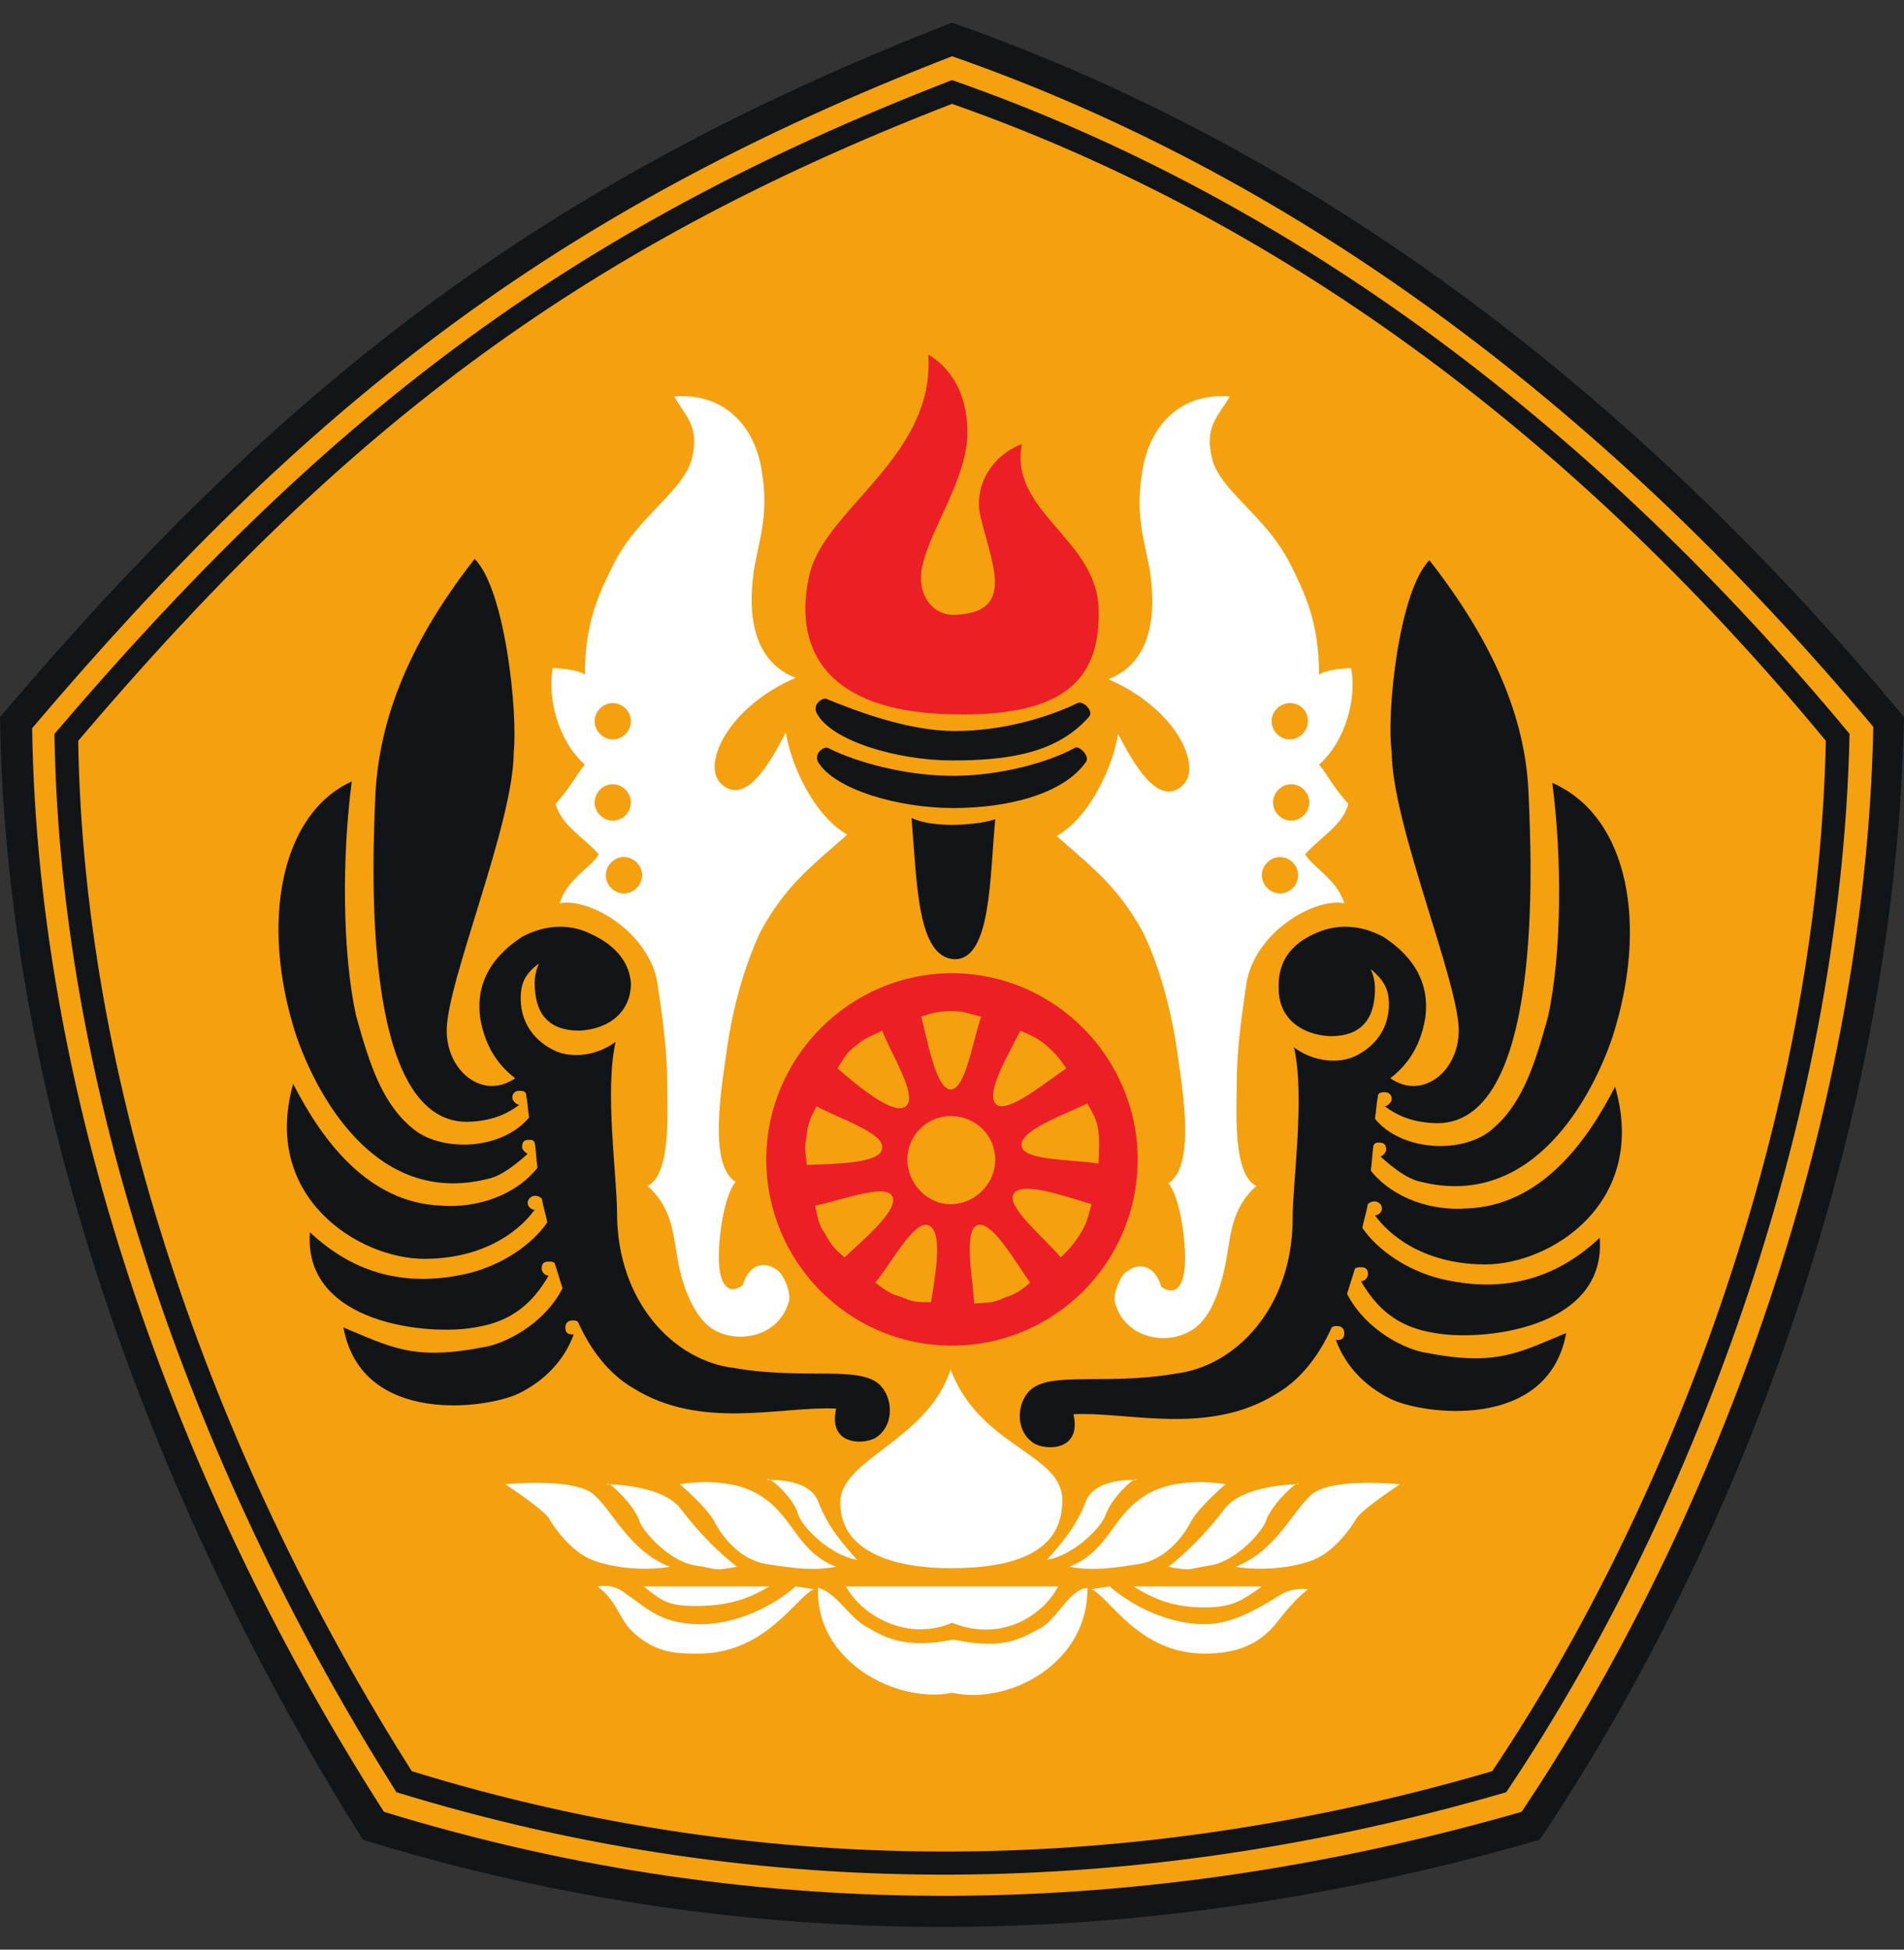 <svg width="42" height="43" viewBox="0 0 42 43" fill="none" xmlns="http://www.w3.org/2000/svg">
<rect x="0" y="0" width="42" height="43" fill="#333333" stroke="none"/>
<path fill-rule="evenodd" clip-rule="evenodd" d="M21 0.5C29.129 3.341 36.15 8.775 42 15.815C41.815 25.078 38.182 34.309 33.963 40.577C25.434 43.047 16.628 43.233 8.006 40.577C3.479 33.383 0.123 24.491 0 15.815C6.189 8.528 11.886 4.051 21 0.5Z" fill="#121517"/>
<path fill-rule="evenodd" clip-rule="evenodd" d="M21.001 1.241C28.884 3.989 35.627 9.238 41.323 16.031C41.139 24.985 37.628 33.908 33.564 39.96C25.312 42.337 16.813 42.523 8.469 39.96C4.035 33.044 0.832 24.429 0.709 16.061C6.683 9.022 12.164 4.668 21.001 1.241Z" fill="#F5A00E"/>
<path fill-rule="evenodd" clip-rule="evenodd" d="M21 1.766C28.698 4.452 35.288 9.547 40.799 16.185C40.615 24.892 37.197 33.63 33.225 39.528C25.188 41.874 16.874 42.029 8.745 39.528C4.465 32.766 1.324 24.367 1.201 16.185C7.052 9.331 12.379 5.101 21 1.766Z" fill="#121517"/>
<path fill-rule="evenodd" clip-rule="evenodd" d="M21 2.291C28.483 4.915 34.918 9.855 40.276 16.339C40.091 24.83 36.766 33.321 32.917 39.064C25.096 41.349 16.997 41.504 9.084 39.064C4.896 32.457 1.848 24.275 1.725 16.339C7.421 9.639 12.625 5.533 21 2.291Z" fill="#F5A00E"/>
<path fill-rule="evenodd" clip-rule="evenodd" d="M21.001 2.847C28.268 5.378 34.518 10.226 39.722 16.494C39.537 24.738 36.335 32.982 32.578 38.57C24.973 40.763 17.121 40.948 9.423 38.57C5.358 32.148 2.402 24.213 2.279 16.463C7.791 9.979 12.872 5.996 21.001 2.847Z" fill="#F5A00E"/>
<path fill-rule="evenodd" clip-rule="evenodd" d="M14.872 8.744C15.118 9.176 15.426 9.392 15.272 10.072C15.118 10.813 14.102 11.338 13.548 12.418C13.24 13.036 12.901 13.684 12.901 14.888C12.901 14.888 12.84 14.765 12.193 14.734C12.07 15.413 12.316 16.34 12.901 16.864C12.716 17.081 12.593 17.358 12.255 17.729C12.378 18.192 12.84 18.439 13.209 18.84C13.055 19.118 12.501 19.396 12.347 19.921C13.024 19.798 14.318 20.57 14.502 21.681C14.595 22.329 14.718 23.101 14.718 23.904C14.718 24.522 14.81 25.88 14.287 26.158C14.903 26.714 14.841 27.362 14.995 28.011C15.149 28.659 15.426 29.153 15.765 29.338C16.319 29.647 17.181 29.462 17.397 28.721C17.458 28.567 17.335 28.227 17.212 28.073C16.935 27.795 16.535 27.826 16.381 28.35C16.073 28.567 15.857 28.35 15.857 27.733C15.857 27.115 16.011 26.313 16.227 26.066C15.58 25.664 15.95 23.781 16.073 22.885C16.227 21.99 16.473 21.187 16.781 20.539C17.335 19.52 17.92 19.087 18.69 18.408C17.982 18.007 17.458 16.926 17.335 16.154C17.027 16.741 16.473 17.791 15.919 17.297C15.457 16.895 16.042 15.598 17.551 14.95C16.689 14.611 16.473 13.715 16.627 12.604C16.719 11.986 16.966 11.399 16.812 10.442C16.689 9.485 16.042 8.651 14.872 8.744ZM13.763 18.902C13.979 18.902 14.164 19.087 14.164 19.304C14.164 19.52 13.979 19.705 13.763 19.705C13.548 19.705 13.363 19.52 13.363 19.304C13.363 19.087 13.548 18.902 13.763 18.902ZM13.517 17.297C13.733 17.297 13.917 17.482 13.917 17.698C13.917 17.914 13.733 18.099 13.517 18.099C13.302 18.099 13.117 17.914 13.117 17.698C13.117 17.482 13.302 17.297 13.517 17.297ZM13.517 15.506C13.733 15.506 13.917 15.691 13.917 15.907C13.917 16.123 13.733 16.309 13.517 16.309C13.302 16.309 13.117 16.123 13.117 15.907C13.117 15.691 13.302 15.506 13.517 15.506Z" fill="white"/>
<path fill-rule="evenodd" clip-rule="evenodd" d="M23.771 15.506C23.063 15.845 22.077 16.123 21.061 16.123C20.045 16.123 18.906 15.691 18.228 15.413C18.136 15.382 17.92 15.537 18.013 15.722C18.321 16.339 19.799 16.772 21 16.772C22.231 16.772 23.309 16.617 24.017 15.815C24.14 15.691 23.894 15.444 23.771 15.506ZM20.107 18.038C20.353 18.161 20.722 18.192 21 18.192C21.277 18.192 21.677 18.161 21.954 18.069C21.831 19.365 21.862 21.156 21.061 21.156C20.23 21.125 20.23 19.489 20.107 18.038ZM23.709 16.494C23.093 16.833 22.016 17.111 21.03 17.111C20.014 17.111 18.936 16.833 18.259 16.494C18.167 16.463 17.951 16.617 18.044 16.803C18.413 17.42 19.829 17.822 21.03 17.822C22.231 17.822 23.463 17.513 23.956 16.803C24.048 16.679 23.802 16.432 23.709 16.494Z" fill="#121517"/>
<path fill-rule="evenodd" clip-rule="evenodd" d="M12.902 20.539C12.41 20.353 11.917 20.446 11.517 20.662C10.993 21.002 10.47 21.558 10.593 22.453C10.716 23.194 11.086 23.564 11.363 23.781C10.655 24.275 9.854 23.626 9.854 22.731C9.854 21.65 11.332 18.161 11.332 16.587C11.424 15.722 11.147 13.005 10.47 12.326C8.899 14.332 8.376 16 8.284 17.451C8.222 18.871 7.914 24.923 10.408 24.738C10.901 24.707 11.209 24.552 11.455 24.367C11.393 24.367 11.301 24.275 11.301 24.213C11.301 24.089 11.393 24.058 11.455 24.058C11.578 24.058 11.609 24.089 11.609 24.182C11.64 24.305 11.64 24.46 11.671 24.645C11.086 25.355 9.792 25.417 9.146 24.923C8.437 24.367 8.16 23.503 7.852 22.391C7.545 20.971 7.545 18.871 7.76 17.235C6.19 17.945 5.728 20.353 6.528 22.823C6.959 24.089 8.253 26.621 10.747 26.004C11.055 25.942 11.363 25.695 11.64 25.448C11.578 25.417 11.517 25.355 11.517 25.294C11.517 25.17 11.578 25.139 11.671 25.139C11.732 25.139 11.763 25.139 11.794 25.201C11.825 25.355 11.825 25.541 11.855 25.757C11.363 26.374 10.501 26.652 9.731 26.59C8.13 26.529 7.113 25.17 6.467 23.904C5.759 26.405 7.914 27.764 9.361 27.764C10.531 27.764 11.363 27.27 11.794 26.683C11.732 26.683 11.64 26.621 11.64 26.529C11.64 26.436 11.732 26.374 11.794 26.374C11.886 26.374 11.917 26.405 11.948 26.436C11.948 26.436 11.948 26.436 11.948 26.405C11.979 26.621 12.04 26.776 12.071 26.961C11.732 27.455 11.086 27.887 10.377 28.072C8.992 28.412 7.822 28.103 6.836 27.177C6.682 29.215 9.484 29.462 10.47 29.277C11.301 29.153 11.763 28.721 12.102 28.134C12.009 28.134 11.948 28.042 11.948 27.98C11.948 27.856 12.009 27.825 12.102 27.825C12.163 27.825 12.194 27.825 12.225 27.856C12.225 27.856 12.225 27.856 12.225 27.825C12.287 28.011 12.348 28.227 12.41 28.412C11.979 29.246 11.086 29.647 10.685 29.709C9.115 30.018 8.622 29.709 7.575 29.277C7.976 31.469 10.778 31.067 11.455 30.728C12.009 30.45 12.44 30.018 12.656 29.431C12.656 29.431 12.656 29.431 12.625 29.431C12.502 29.431 12.471 29.369 12.471 29.277C12.471 29.184 12.533 29.122 12.625 29.122C12.656 29.122 12.718 29.122 12.748 29.153C13.025 29.771 13.426 30.296 13.949 30.604C15.458 31.561 17.244 31.006 18.445 31.067C18.26 31.87 19.03 31.87 19.307 31.716C19.707 31.469 19.707 30.913 19.461 30.604C19.061 30.079 17.798 30.45 16.197 30.172C14.873 30.018 13.611 28.721 13.611 26.745C13.611 25.942 13.333 24.058 13.58 22.978C13.118 23.317 12.594 23.317 12.287 23.194C11.917 23.04 11.486 22.669 11.486 22.021C11.486 21.65 11.609 21.465 11.886 21.249C11.825 21.403 11.794 21.527 11.794 21.681C11.794 22.36 12.102 22.731 12.779 22.731C13.426 22.7 13.918 22.329 13.918 21.681C13.857 21.002 13.272 20.693 12.902 20.539Z" fill="#121517"/>
<path fill-rule="evenodd" clip-rule="evenodd" d="M16.935 32.642C16.935 32.642 17.828 32.58 18.044 33.105C18.259 33.692 18.66 34.124 18.906 34.402C18.321 34.309 17.705 33.692 17.613 33.414C17.49 32.982 16.904 32.519 16.935 32.642ZM14.995 32.735C14.995 32.735 16.104 32.519 16.812 33.013C17.52 33.476 17.582 34.217 18.444 34.556C17.921 34.649 17.49 34.587 16.904 34.495C16.32 34.402 15.919 33.877 15.765 33.568C15.581 33.229 14.995 32.735 14.995 32.735ZM11.146 32.735C11.146 32.735 12.624 32.58 13.086 32.951C13.518 33.321 13.887 34.217 14.78 34.556C14.226 34.649 13.518 34.587 13.056 34.402C12.594 34.217 12.224 33.692 12.101 33.476C11.947 33.26 11.146 32.735 11.146 32.735ZM13.394 32.735C13.394 32.735 14.626 32.735 15.026 33.291C15.427 33.815 15.827 34.217 16.258 34.556C15.704 34.649 15.919 34.618 15.334 34.526C14.749 34.433 14.164 33.754 14.102 33.538C13.979 33.167 13.364 32.611 13.394 32.735ZM16.966 34.989C16.474 35.297 15.981 35.421 15.334 35.421C14.718 35.421 14.595 35.297 14.195 34.989H16.966ZM17.551 34.989C17.058 35.421 16.258 35.822 15.457 35.822C14.564 35.822 14.257 35.452 13.795 35.143C13.733 35.081 13.487 34.927 13.179 34.989C13.641 35.328 13.641 35.73 14.01 36.038C14.503 36.471 14.934 36.471 15.457 36.471C16.904 36.44 17.551 35.236 17.951 35.05L17.551 34.989ZM20.969 30.203C20.476 31.747 18.567 32.179 18.537 33.105C18.506 34.186 19.645 34.587 20.969 34.587C22.293 34.587 23.432 34.279 23.432 33.105C23.463 32.056 21.616 31.932 20.969 30.203ZM23.34 34.989H18.66C19.06 35.699 20.076 36.193 21 35.791C22.17 36.255 23.063 35.544 23.34 34.989ZM21 37.335C19.799 37.582 17.982 36.656 18.044 35.02C18.444 35.112 18.752 35.699 19.122 35.884C19.491 36.1 19.953 36.378 21.031 36.162C22.201 36.409 22.57 36.1 22.94 35.915C23.309 35.73 23.586 35.05 23.987 35.02C24.017 36.656 22.293 37.613 21 37.335ZM25.064 32.642C25.064 32.642 24.171 32.58 23.956 33.105C23.74 33.692 23.34 34.124 23.094 34.402C23.679 34.309 24.295 33.692 24.387 33.414C24.541 32.982 25.095 32.519 25.064 32.642ZM27.035 32.735C27.035 32.735 25.927 32.519 25.218 33.013C24.51 33.476 24.448 34.217 23.586 34.556C24.11 34.649 24.541 34.587 25.126 34.495C25.711 34.402 26.111 33.877 26.265 33.568C26.45 33.229 27.035 32.735 27.035 32.735ZM30.884 32.735C30.884 32.735 29.406 32.58 28.944 32.951C28.513 33.321 28.144 34.217 27.251 34.556C27.805 34.649 28.513 34.587 28.975 34.402C29.437 34.217 29.806 33.692 29.93 33.476C30.083 33.26 30.884 32.735 30.884 32.735ZM28.636 32.735C28.636 32.735 27.405 32.735 27.004 33.291C26.604 33.815 26.204 34.217 25.773 34.556C26.327 34.649 26.111 34.618 26.696 34.526C27.281 34.433 27.866 33.754 27.928 33.538C28.051 33.167 28.667 32.611 28.636 32.735ZM25.003 34.989C25.495 35.297 25.927 35.452 26.573 35.452C27.189 35.452 27.405 35.297 27.836 34.989H25.003ZM24.479 34.989C24.972 35.421 25.773 35.822 26.573 35.822C27.343 35.822 28.051 35.267 28.359 35.112C28.451 35.081 28.636 35.02 28.852 35.05C28.39 35.421 28.205 35.791 27.959 36.008C27.589 36.347 27.127 36.471 26.573 36.471C25.126 36.471 24.479 35.236 24.079 35.05L24.479 34.989Z" fill="white"/>
<path fill-rule="evenodd" clip-rule="evenodd" d="M20.477 7.818C20.631 10.072 18.198 11.214 17.859 12.665C17.551 13.962 17.859 15.691 21 15.753C23.494 15.815 24.295 14.981 24.233 13.375C24.141 11.862 22.262 11.276 22.54 9.794C21.893 10.041 21.493 10.689 21.616 11.338C21.862 12.418 22.447 13.53 21.031 13.561C20.538 13.561 20.199 13.067 20.353 12.449C20.538 11.646 21.339 10.535 21.339 9.547C21.339 8.867 21.123 8.219 20.477 7.818Z" fill="#EC1E26"/>
<path fill-rule="evenodd" clip-rule="evenodd" d="M19.983 24.398C20.261 24.182 19.645 23.225 19.46 22.731C19.214 22.854 19.09 22.885 18.906 23.04C18.659 23.225 18.629 23.317 18.475 23.564C18.967 23.997 19.737 24.614 19.983 24.398ZM20.969 24.028C21.308 24.028 21.462 22.916 21.646 22.422C21.369 22.36 21.277 22.299 21 22.299C20.723 22.299 20.599 22.329 20.322 22.422C20.476 23.04 20.661 24.028 20.969 24.028ZM21.985 24.367C22.262 24.553 23.093 23.842 23.524 23.564C23.371 23.348 23.309 23.256 23.093 23.07C22.878 22.885 22.785 22.854 22.508 22.731C22.231 23.287 21.708 24.151 21.985 24.367ZM22.539 25.294C22.601 25.602 23.709 25.572 24.233 25.664C24.233 25.386 24.264 25.263 24.233 24.985C24.202 24.707 24.14 24.614 23.986 24.337C23.401 24.614 22.447 24.954 22.539 25.294ZM22.354 26.343C22.201 26.621 23.063 27.331 23.401 27.733C23.586 27.548 23.678 27.455 23.832 27.208C23.986 26.961 23.986 26.868 24.079 26.559C23.463 26.374 22.508 26.035 22.354 26.343ZM21.554 27.023C21.246 27.146 21.462 28.258 21.492 28.752C21.769 28.721 21.893 28.752 22.139 28.628C22.416 28.536 22.508 28.474 22.724 28.289C22.354 27.764 21.862 26.899 21.554 27.023ZM20.476 27.023C20.168 26.899 19.645 27.887 19.306 28.289C19.522 28.443 19.614 28.536 19.86 28.597C20.137 28.721 20.23 28.721 20.538 28.721C20.63 28.134 20.815 27.146 20.476 27.023ZM19.676 26.374C19.522 26.096 18.475 26.498 17.982 26.59C18.044 26.868 18.044 26.992 18.198 27.208C18.352 27.486 18.413 27.548 18.629 27.733C19.09 27.301 19.86 26.652 19.676 26.374ZM19.46 25.325C19.522 24.985 18.444 24.645 18.013 24.398C17.89 24.645 17.828 24.738 17.797 25.016C17.736 25.325 17.767 25.417 17.797 25.695C18.444 25.664 19.429 25.664 19.46 25.325ZM20.969 24.614C20.445 24.614 20.014 25.047 20.014 25.572C20.014 26.096 20.445 26.559 20.969 26.559C21.492 26.559 21.954 26.127 21.954 25.572C21.954 25.047 21.523 24.614 20.969 24.614ZM21 21.465C18.752 21.465 16.904 23.317 16.904 25.572C16.904 27.826 18.721 29.678 21 29.678C23.247 29.678 25.095 27.856 25.095 25.572C25.095 23.317 23.247 21.465 21 21.465Z" fill="#EC1E26"/>
<path fill-rule="evenodd" clip-rule="evenodd" d="M29.129 20.539C29.622 20.353 30.115 20.446 30.515 20.662C31.038 21.002 31.562 21.558 31.439 22.453C31.316 23.194 30.946 23.564 30.669 23.781C31.377 24.275 32.178 23.626 32.178 22.731C32.178 21.65 30.7 18.161 30.7 16.587C30.577 15.753 30.854 13.036 31.531 12.356C33.102 14.363 33.656 16.031 33.717 17.482C33.779 18.902 34.087 24.954 31.593 24.769C31.1 24.738 30.792 24.583 30.546 24.398C30.607 24.398 30.7 24.305 30.7 24.244C30.7 24.12 30.607 24.089 30.546 24.089C30.423 24.089 30.392 24.12 30.392 24.213C30.361 24.336 30.361 24.491 30.33 24.676C30.915 25.386 32.209 25.448 32.855 24.954C33.563 24.398 33.84 23.534 34.148 22.422C34.456 21.002 34.456 18.902 34.241 17.266C35.934 18.007 36.365 20.415 35.565 22.885C35.134 24.151 33.84 26.683 31.346 26.066C31.038 26.004 30.731 25.757 30.453 25.51C30.515 25.479 30.577 25.417 30.577 25.355C30.577 25.232 30.515 25.201 30.423 25.201C30.361 25.201 30.33 25.201 30.299 25.263C30.269 25.417 30.269 25.602 30.238 25.819C30.731 26.436 31.593 26.714 32.362 26.652C33.964 26.59 34.98 25.232 35.627 23.966C36.365 26.529 34.21 27.887 32.763 27.887C31.593 27.887 30.761 27.393 30.33 26.806C30.392 26.806 30.484 26.745 30.484 26.652C30.484 26.559 30.392 26.498 30.33 26.498C30.238 26.498 30.207 26.529 30.176 26.559C30.176 26.559 30.176 26.559 30.176 26.529C30.145 26.745 30.084 26.899 30.053 27.084C30.392 27.578 31.038 28.011 31.747 28.196C33.132 28.536 34.302 28.227 35.288 27.3C35.442 29.338 32.64 29.585 31.654 29.4C30.823 29.277 30.361 28.844 30.022 28.258C30.115 28.258 30.176 28.165 30.176 28.103C30.176 27.98 30.115 27.949 30.022 27.949C29.961 27.949 29.93 27.949 29.899 27.98C29.899 27.98 29.899 27.98 29.899 27.949C29.838 28.134 29.776 28.35 29.714 28.536C30.145 29.369 31.038 29.771 31.439 29.832C33.009 30.141 33.502 29.832 34.549 29.4C34.148 31.592 31.346 31.191 30.669 30.851C30.115 30.573 29.684 30.141 29.468 29.555C29.468 29.555 29.468 29.555 29.499 29.555C29.622 29.555 29.653 29.493 29.653 29.4C29.653 29.308 29.591 29.246 29.499 29.246C29.468 29.246 29.407 29.246 29.376 29.277C29.099 29.894 28.698 30.419 28.175 30.728C26.666 31.685 24.88 31.129 23.679 31.191C23.864 31.994 23.094 31.994 22.817 31.839C22.417 31.592 22.417 31.037 22.663 30.728C23.063 30.203 24.326 30.573 25.927 30.296C27.251 30.141 28.514 28.844 28.514 26.868C28.514 26.066 28.791 24.182 28.544 23.101C29.006 23.441 29.53 23.441 29.838 23.317C30.207 23.163 30.638 22.793 30.638 22.144C30.638 21.774 30.484 21.588 30.238 21.372C30.299 21.527 30.33 21.65 30.33 21.805C30.33 22.484 30.022 22.854 29.345 22.854C28.698 22.823 28.206 22.453 28.206 21.805C28.175 21.002 28.729 20.693 29.129 20.539Z" fill="#121517"/>
<path fill-rule="evenodd" clip-rule="evenodd" d="M27.127 8.744C26.88 9.176 26.573 9.392 26.727 10.072C26.88 10.813 27.897 11.338 28.451 12.418C28.759 13.036 29.098 13.684 29.098 14.888C29.098 14.888 29.159 14.765 29.806 14.734C29.929 15.413 29.683 16.34 29.098 16.864C29.282 17.081 29.405 17.358 29.744 17.729C29.621 18.192 29.159 18.439 28.79 18.84C28.944 19.118 29.498 19.396 29.652 19.921C28.974 19.798 27.681 20.57 27.496 21.681C27.404 22.329 27.281 23.101 27.281 23.904C27.281 24.522 27.188 25.88 27.712 26.158C27.096 26.714 27.158 27.362 27.004 28.011C26.85 28.69 26.603 29.184 26.234 29.369C25.68 29.678 24.817 29.493 24.602 28.752C24.54 28.597 24.663 28.258 24.787 28.103C25.064 27.826 25.464 27.856 25.618 28.381C25.926 28.597 26.141 28.381 26.141 27.764C26.141 27.146 25.988 26.343 25.772 26.096C26.419 25.695 26.049 23.812 25.926 22.916C25.772 22.021 25.526 21.218 25.218 20.57C24.663 19.551 24.078 19.118 23.309 18.439C24.017 18.038 24.54 16.957 24.663 16.185C24.971 16.772 25.526 17.822 26.08 17.328C26.542 16.926 25.957 15.629 24.448 14.981C25.31 14.641 25.526 13.746 25.372 12.634C25.279 12.017 25.033 11.43 25.187 10.473C25.31 9.485 25.957 8.651 27.127 8.744ZM28.235 18.902C28.02 18.902 27.835 19.087 27.835 19.304C27.835 19.52 28.02 19.705 28.235 19.705C28.451 19.705 28.636 19.52 28.636 19.304C28.636 19.087 28.451 18.902 28.235 18.902ZM28.482 17.297C28.266 17.297 28.081 17.482 28.081 17.698C28.081 17.914 28.266 18.099 28.482 18.099C28.697 18.099 28.882 17.914 28.882 17.698C28.882 17.482 28.697 17.297 28.482 17.297ZM28.451 15.506C28.235 15.506 28.05 15.691 28.05 15.907C28.05 16.123 28.235 16.309 28.451 16.309C28.666 16.309 28.851 16.123 28.851 15.907C28.851 15.691 28.697 15.506 28.451 15.506Z" fill="white"/>
</svg>
